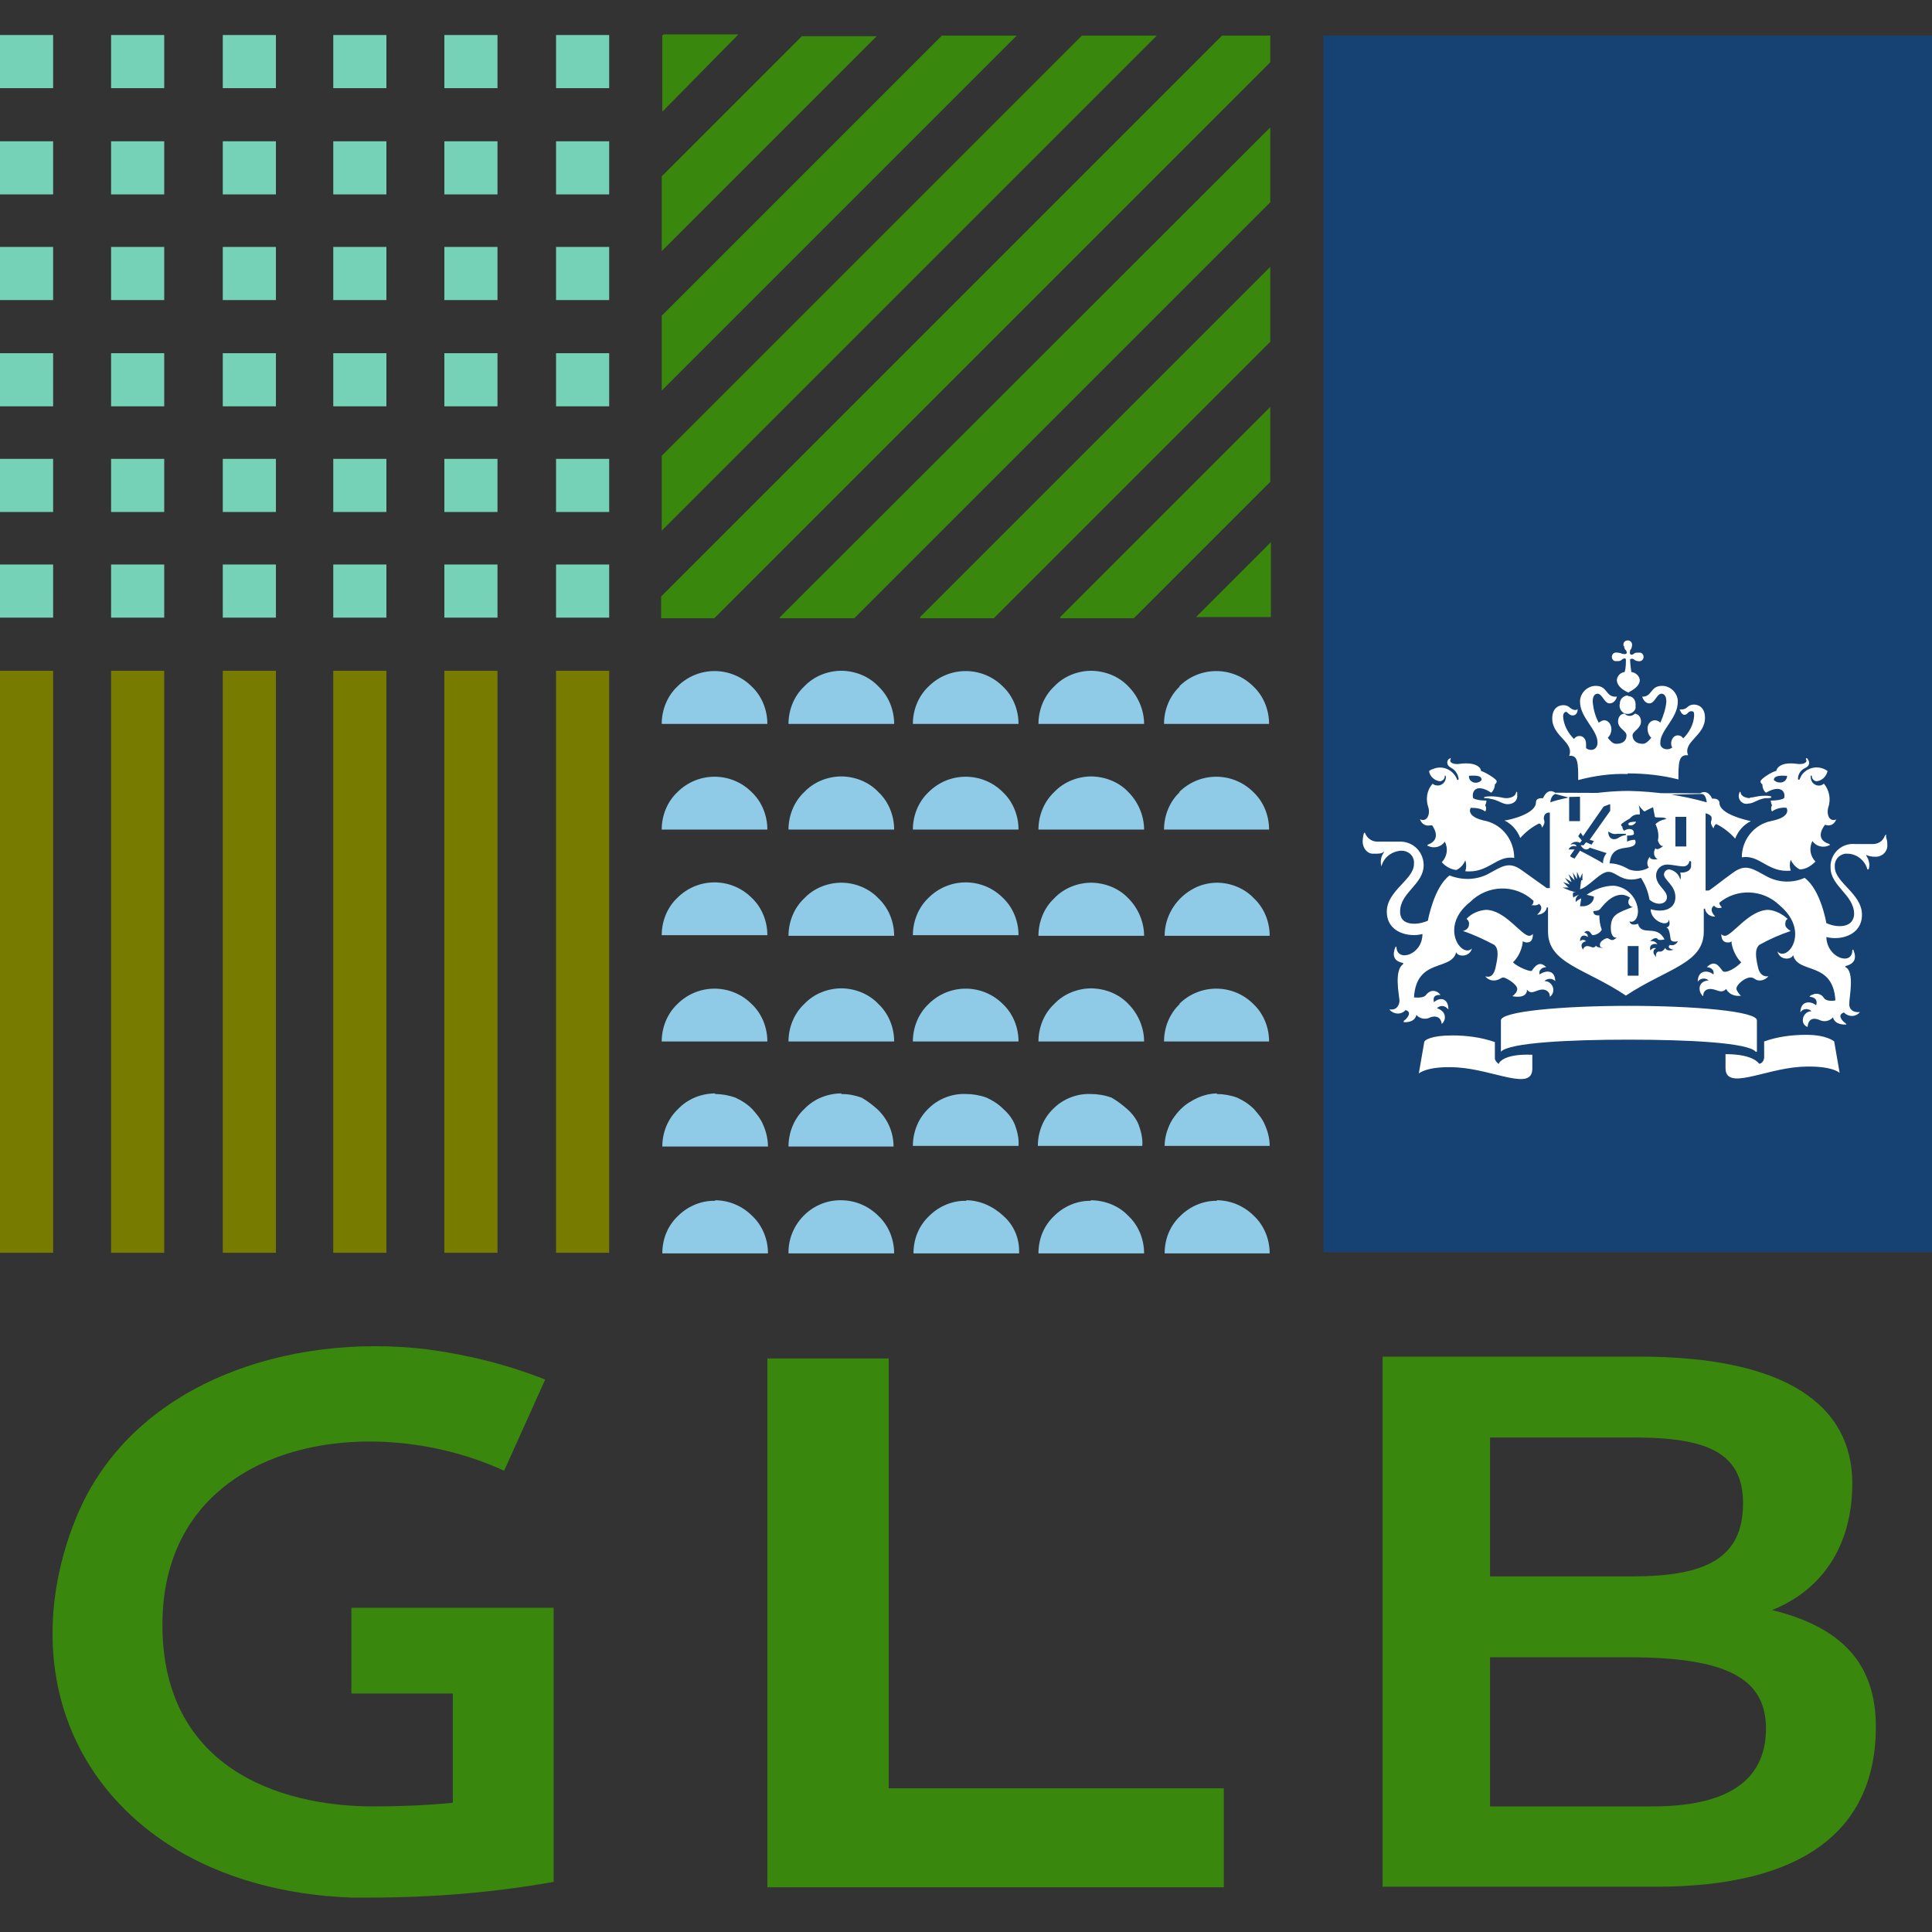 <svg xmlns="http://www.w3.org/2000/svg" width="32" height="32" viewBox="0 0 32 32">
  <rect x="0" y="0" width="32" height="32" fill="#333333" stroke="none"/>
  <path d="M0,1.46v-.88h.88v.88h-.88ZM0,3.22v-.88h.88v.88h-.88ZM0,4.97v-.88h.88v.88h-.88ZM0,6.73v-.88h.88v.88h-.88ZM0,8.48v-.88h.88v.88h-.88ZM0,10.23v-.88h.88v.88h-.88ZM1.84,1.46v-.88h.88v.88h-.88ZM1.84,3.22v-.88h.88v.88h-.88ZM1.84,4.97v-.88h.88v.88h-.88ZM1.84,6.73v-.88h.88v.88h-.88ZM1.84,8.48v-.88h.88v.88h-.88ZM1.84,10.23v-.88h.88v.88h-.88ZM3.69,1.46v-.88h.88v.88h-.88ZM3.69,3.22v-.88h.88v.88h-.88ZM3.69,4.97v-.88h.88v.88h-.88ZM3.69,6.73v-.88h.88v.88h-.88ZM3.69,8.48v-.88h.88v.88h-.88ZM3.69,10.23v-.88h.88v.88h-.88ZM5.52,1.46v-.88h.88v.88h-.88ZM5.52,3.22v-.88h.88v.88h-.88ZM5.52,4.97v-.88h.88v.88h-.88ZM5.52,6.73v-.88h.88v.88h-.88ZM5.52,8.48v-.88h.88v.88h-.88ZM5.52,10.23v-.88h.88v.88h-.88ZM7.36,1.46v-.88h.88v.88h-.88ZM7.36,3.22v-.88h.88v.88h-.88ZM7.36,4.97v-.88h.88v.88h-.88ZM7.36,6.73v-.88h.88v.88h-.88ZM7.36,8.48v-.88h.88v.88h-.88ZM7.36,10.23v-.88h.88v.88h-.88ZM9.21,1.46v-.88h.88v.88h-.88ZM9.21,3.22v-.88h.88v.88h-.88ZM9.21,4.97v-.88h.88v.88h-.88ZM9.21,6.73v-.88h.88v.88h-.88ZM9.21,8.48v-.88h.88v.88h-.88ZM9.21,10.23v-.88h.88v.88h-.88Z" fill="#76d2b6"/>
  <path d="M20.24.59h.8v.44l-9.21,9.21h-.88v-.36L20.24.59ZM10.96,7.55L17.92.59h1.24l-8.2,8.2v-1.24ZM10.96,5.23L15.6.59h1.24l-5.88,5.88v-1.24ZM10.96,2.92l2.32-2.32h1.24l-3.56,3.56v-1.24ZM10.96.6l.03-.03h1.24l-1.26,1.28V.6ZM12.92,10.22L21.04,2.11v1.24l-6.89,6.89h-1.24ZM15.24,10.22l5.8-5.8v1.24l-4.58,4.58h-1.22ZM17.56,10.22l3.48-3.48v1.24l-2.26,2.26h-1.22ZM21.06,10.22h-1.25l1.24-1.24v1.24Z" fill="#39870c"/>
  <path d="M0,20.75v-9.64h.88v9.64h-.88ZM1.84,20.75v-9.64h.88v9.64h-.88ZM3.69,20.75v-9.64h.88v9.64h-.88ZM5.52,20.75v-9.64h.88v9.64h-.88ZM7.36,20.75v-9.64h.88v9.64h-.88ZM9.21,20.75v-9.64h.88v9.64h-.88Z" fill="#777c00"/>
  <path d="M11.22,11.37c.34-.34.89-.34,1.23,0,0,0,0,0,0,0,.17.16.26.39.26.62h-1.75c0-.23.09-.46.26-.62ZM11.22,13.12c.34-.34.89-.34,1.23,0,0,0,0,0,0,0,.17.16.26.39.26.62h-1.75c0-.23.09-.46.26-.62ZM11.22,14.87c.34-.34.89-.34,1.23,0,0,0,0,0,0,0,.17.16.26.39.26.62h-1.75c0-.23.09-.46.26-.62ZM11.22,16.63c.34-.34.89-.34,1.23,0,0,0,0,0,0,0,.17.16.26.39.26.62h-1.75c0-.23.09-.46.26-.62ZM11.84,18.12c.11,0,.23.02.34.06.11.05.2.11.28.19.07.08.14.16.18.26.05.11.08.24.08.36h-1.75c0-.23.09-.46.26-.62.16-.17.39-.26.62-.26ZM11.84,19.88c.23,0,.45.09.62.26.17.16.26.39.26.62h-1.75c0-.24.09-.46.26-.62.16-.16.39-.26.62-.25ZM13.93,11.11c.23,0,.46.09.62.26.17.16.26.39.26.62h-1.75c0-.23.09-.46.26-.62.16-.17.39-.26.62-.26ZM13.93,12.86c.23,0,.46.09.62.26.17.16.26.39.26.62h-1.75c0-.23.09-.46.26-.62.16-.17.39-.26.62-.26ZM13.93,14.62c.23,0,.46.09.62.26.17.16.26.39.26.62h-1.75c0-.23.09-.46.26-.62.16-.17.39-.26.62-.26ZM13.93,16.37c.23,0,.46.09.62.26.17.16.26.39.26.62h-1.75c0-.23.09-.46.26-.62.16-.17.39-.26.62-.26ZM13.93,18.12c.12,0,.23.02.34.06.09.05.18.12.26.19.17.16.27.38.27.62h-1.74c0-.23.09-.46.26-.62.16-.17.39-.26.62-.26ZM13.93,19.88c.23,0,.45.09.62.26.17.16.26.39.26.62h-1.75c-.01-.47.37-.87.84-.88.01,0,.02,0,.04,0ZM15.38,11.37c.34-.34.89-.34,1.23,0,0,0,0,0,0,0,.17.16.26.39.26.62h-1.75c0-.23.09-.46.26-.62ZM15.38,13.12c.34-.34.89-.34,1.23,0,0,0,0,0,0,0,.17.16.26.39.26.62h-1.75c0-.23.09-.46.26-.62ZM15.38,14.87c.34-.34.89-.34,1.23,0,0,0,0,0,0,0,.17.16.26.39.26.62h-1.75c0-.23.09-.46.26-.62ZM15.38,16.63c.34-.34.89-.34,1.23,0,0,0,0,0,0,0,.17.16.26.39.26.62h-1.75c0-.23.09-.46.26-.62ZM16,18.12c.11,0,.23.02.34.06.11.05.2.11.28.19.08.07.15.16.19.26.04.11.07.23.06.35h-1.75c0-.23.09-.46.26-.62.16-.16.39-.25.62-.24ZM16,19.88c.23,0,.45.1.62.26.17.15.26.36.26.58v.04h-1.75c0-.24.09-.46.26-.62.16-.16.39-.26.62-.25ZM18.06,11.11c.24,0,.47.09.63.26.16.16.26.39.26.62h-1.75c0-.23.09-.46.26-.62.16-.17.39-.26.62-.26h-.01ZM18.06,12.86c.24,0,.47.09.63.26.16.16.26.39.26.62h-1.75c0-.23.09-.46.26-.62.16-.17.39-.26.62-.26h-.01ZM18.06,14.62c.24,0,.47.09.63.26.16.16.26.39.26.62h-1.75c0-.23.09-.46.26-.62.16-.17.39-.26.62-.26h-.01ZM18.06,16.37c.24,0,.47.09.63.26.16.16.26.39.26.62h-1.75c0-.23.09-.46.26-.62.16-.17.39-.26.62-.26h-.01ZM18.06,18.12c.12,0,.24.02.35.06.09.05.18.12.26.19.08.07.15.16.19.26.04.11.07.23.06.35h-1.73c0-.23.09-.46.26-.62.16-.16.39-.25.62-.24h-.01ZM18.06,19.88c.24,0,.47.09.63.26.17.16.26.39.26.62h-1.75c0-.24.09-.46.26-.62.16-.16.39-.26.62-.25h-.01ZM19.53,11.37c.34-.34.89-.34,1.23,0,0,0,0,0,0,0,.17.16.26.39.26.62h-1.74c0-.23.09-.46.26-.62h-.01ZM19.53,13.12c.34-.34.89-.34,1.23,0,0,0,0,0,0,0,.17.16.26.39.26.62h-1.74c0-.23.09-.46.26-.62h-.01ZM20.15,14.62c.23,0,.46.09.62.26.17.16.26.39.26.62h-1.74c0-.31.17-.6.44-.76.13-.08.28-.12.44-.12h-.01ZM19.53,16.63c.34-.34.89-.34,1.23,0,0,0,0,0,0,0,.17.16.26.39.26.62h-1.74c0-.23.09-.46.26-.62h-.01ZM20.15,18.12c.11,0,.23.02.34.06.11.05.2.11.28.19.07.08.14.16.18.26.05.11.08.23.08.35h-1.74c0-.15.05-.31.13-.44.08-.12.18-.23.31-.3.13-.08.28-.13.44-.13h-.01ZM20.15,19.88c.23,0,.45.09.62.26.17.16.26.39.26.62h-1.74c0-.24.09-.46.26-.62.16-.16.39-.26.62-.25h-.01Z" fill="#8fcae7"/>
  <path d="M12.71,22.5h2.01v7.12h5.55v1.64h-7.56v-8.76Z" fill="#39870c"/>
  <path d="M22.9,31.25v-8.78h4.25c2.44,0,3.53.81,3.53,2.1,0,1.01-.48,1.77-1.36,2.11v-.02c1.17.28,1.75.88,1.75,1.94,0,1.74-1.24,2.65-3.64,2.65h-4.52ZM24.68,23.81v2.3h2.35c1.21,0,1.84-.29,1.84-1.21,0-.81-.55-1.09-1.78-1.09h-2.41ZM24.68,27.45v2.47h2.69c1.17,0,1.88-.38,1.88-1.29,0-.83-.65-1.18-2.27-1.18h-2.31Z" fill="#39870c"/>
  <path d="M5.8,28.05h1.7v1.81c-.42.04-.88.06-1.31.06-1.61,0-3.5-.67-3.5-3.01,0-3,3.35-3.61,5.66-2.55l.68-1.51c-.63-.25-1.28-.41-1.95-.5-2.28-.28-4.9.54-5.82,2.79-.64,1.57-.53,3.32.61,4.62,1,1.14,2.5,1.62,3.96,1.67h.29c1.02,0,2.04-.08,3.05-.26v-4.54h-3.35v1.42Z" fill="#39870c"/>
  <rect x="21.92" y=".59" width="10.08" height="20.15" fill="#154273"/>
  <path d="M27.14,16.16h-.18v-.49h.18v.49ZM27.93,14.02h-.18v-.49h.18v.49ZM24.68,13.19s-.1,0-.1.02.04,0,.1.02c.14.02.2.09.29.09.08,0,.15-.04.16-.12,0-.02,0-.05,0-.07,0-.02-.02-.02-.02,0-.01.06-.09.09-.16.09s-.11-.03-.26-.03ZM23.72,13.67s.18.23-.07.32c0,0-.02.02,0,.02.1.05.22.02.28-.07.06.11.04.25-.05.34.06.07.15.12.24.13.07-.03.12-.09.15-.16.02.06.02.12,0,.18.38.04.52-.27.81-.22h0c0-.29-.19-.54-.46-.61-.36-.07-.26-.22-.26-.22.09,0,.17.01.24.06.02-.03.02-.07,0-.1.01-.03.02-.05.02-.08-.17,0-.22-.04-.22-.04-.03-.1.04-.26.3-.09.04-.04.06-.09.06-.14.02-.01.03-.03.03-.05,0-.04-.21-.16-.26-.17,0-.06-.09-.15-.34-.12-.11.02-.2-.02-.16-.08,0-.01,0-.02-.03,0s-.06.1.04.15c.07.04.11.11.12.18,0,.02-.03.03-.03,0-.07-.16-.25-.23-.4-.16-.02,0-.04.02-.06.03.01.09.09.16.18.17.04,0,.08-.04.08-.08,0-.02,0-.02.02,0,0,.08-.05.14-.12.15-.04,0-.07,0-.1-.03-.1.11-.12.26-.07.4.03.12-.03.24-.14.19h0c.02.07.09.12.17.1,0,0,.01,0,.02,0ZM24.54,12.92c-.04.05-.12.06-.17.02-.03-.02-.04-.05-.04-.09.14-.01.21,0,.21.07ZM28.99,13.22c-.07,0-.15-.03-.16-.09,0-.02-.02-.02-.02,0-.03.07,0,.15.08.18.02,0,.04.01.06,0,.1,0,.15-.07.29-.09.06,0,.1,0,.1-.02s-.09-.02-.1-.02c-.15,0-.17.03-.26.03ZM30.42,13.57s0,0,0,0c-.11.05-.17-.06-.14-.19.05-.14.02-.29-.07-.4-.06.05-.14.04-.19-.02-.02-.03-.03-.06-.03-.1,0-.02.02-.02.02,0,0,.04.04.08.08.08.09-.01.16-.08.18-.17-.14-.1-.33-.07-.43.07-.01.02-.02.04-.03.06,0,.02-.03.02-.03,0,0-.08.05-.15.12-.18.1-.05.06-.12.04-.15s-.03,0-.03,0c.04.06-.04.1-.16.08-.24-.03-.32.06-.33.12-.05,0-.26.13-.26.17,0,.02.01.04.03.05,0,.05.02.11.06.14.26-.15.33,0,.3.09,0,0-.05.04-.22.04,0,.03.01.05.02.08-.02.03-.02.07,0,.1.07-.05.16-.07.24-.06,0,0,.1.15-.26.22-.28.06-.48.31-.48.6,0,0,0,.02,0,0,.3-.05.43.26.81.22-.02-.06-.02-.12,0-.18.03.07.09.13.15.16.1,0,.19-.06.26-.13-.09-.09-.11-.23-.05-.34.06.09.18.12.28.07.02,0,0-.02,0-.02-.26-.08-.09-.3-.07-.32.07.03.15,0,.18-.08,0,0,0,0,0-.01ZM29.6,12.85c0,.07-.06.12-.13.11-.03,0-.07-.02-.09-.04,0-.06.07-.08.21-.07ZM26.9,10.7s0,.05.03.07c.02.03.02.05,0,.06s-.03,0-.06,0c-.02-.01-.05-.02-.08-.02-.04-.01-.08.01-.09.05-.01.04.01.08.05.09.01,0,.03,0,.04,0,.03,0,.05,0,.08-.03.03-.02.05-.02.06,0,0,.07,0,.14-.02.21-.07.01-.12.06-.13.13,0,.11.12.18.19.21.07-.04.19-.1.19-.21-.01-.07-.07-.12-.14-.13-.01-.07-.02-.14-.02-.21,0,0,.03-.02.06,0,.02.02.05.03.07.03.04.01.08-.01.09-.05.01-.04-.01-.08-.05-.09-.01,0-.03,0-.04,0-.03,0-.05,0-.07.02-.03.02-.05.02-.06,0s0-.03,0-.06c.02-.02.03-.05.03-.07.01-.04-.01-.08-.05-.09-.04-.01-.08.01-.09.05,0,.01,0,.03,0,.04h.02ZM26.96,11.52c-.07,0-.13.06-.13.13-.02.07.02.15.09.17.07.02.15-.02.17-.09,0-.02,0-.05,0-.07,0-.07-.05-.13-.12-.13ZM26.96,12.81c.28,0,.57.03.84.1,0-.27,0-.42.16-.4-.09-.23.28-.32.28-.62,0-.2-.14-.22-.18-.22-.12,0-.1.08-.21.08h-.03s.03.09.08.09.06-.06.11-.06.05.02.05.08c-.01.14-.08.27-.18.37-.02-.03-.05-.05-.09-.05-.07,0-.11.07-.11.13,0,.02,0,.05.02.07-.03.02-.05.03-.09.03-.06,0-.11-.04-.11-.09,0,0,0-.01,0-.02,0-.21.29-.4.29-.68,0-.14-.12-.26-.26-.26-.2,0-.16.18-.33.18h0s.03.11.12.11.12-.16.2-.16c.03,0,.08.02.08.13-.01.12-.05.24-.1.35-.02-.02-.05-.04-.09-.04-.08,0-.13.08-.12.15,0,.05.02.1.06.14-.04.05-.09.1-.14.1-.12,0-.17-.07-.17-.14s.14-.11.14-.23c0-.07-.04-.12-.1-.13,0,0,0,0,0,0-.05.05-.13.05-.17,0,0,0,0,0,0,0-.07,0-.11.06-.11.13,0,0,0,0,0,0,0,.12.14.15.14.23s-.05.14-.17.14c-.06,0-.1-.05-.14-.1.04-.04.06-.09.06-.14,0-.08-.05-.15-.12-.15-.03,0-.06.02-.09.04-.06-.11-.09-.23-.1-.35,0-.11.05-.13.08-.13.08,0,.11.16.2.16s.12-.1.12-.11,0,0-.02,0c-.17,0-.13-.18-.33-.18-.14,0-.26.12-.26.26,0,.27.29.46.29.68,0,.06-.03.11-.09.12,0,0-.01,0-.02,0-.03,0-.06-.01-.08-.03,0-.02,0-.05,0-.07,0-.07-.04-.13-.11-.13-.04,0-.07.02-.09.05-.1-.1-.17-.23-.18-.37,0-.06.03-.08.05-.08s.05.06.11.06.08-.06.08-.09-.01,0-.03,0c-.1,0-.09-.08-.21-.08-.04,0-.18.02-.18.22,0,.3.37.39.28.62.15-.02.15.13.15.4.27-.07.54-.11.82-.1ZM25.98,13.21c-.14.03-.26.06-.3.08,0-.06.03-.12.08-.14M25.76,13.13c-.13-.09-.2.08-.2.09-.05,0-.12,0-.12.07,0,.19-.43.29-.52.3.12.06.21.16.26.29.09-.1.19-.18.31-.24.03,0,.05.04.05.07s0,0,0,0c.07-.1.03-.12.03-.15,0-.05.02-.09.07-.1.01,0,.02,0,.03,0v1.25h-.05s-.21-.15-.42-.3-.32-.06-.56.07c-.2.1-.43.1-.63.02-.26.19-.36.75-.36.75-.07.03-.15.05-.22.05-.21,0-.24-.12-.24-.2,0-.32.39-.45.39-.77,0-.21-.16-.38-.37-.39-.02,0-.03,0-.05,0h-.35c-.09,0-.17-.06-.2-.14,0-.02-.02,0-.02,0s-.02.07-.02.14c0,.1.07.2.17.2.01,0,.03,0,.04,0,.05,0,.1,0,.14-.03,0,0,.02,0,0,.01-.05.07-.06.15-.04.23h0c.04-.15.17-.25.33-.26.11,0,.2.07.21.18,0,.01,0,.03,0,.04,0,.26-.45.44-.45.79s.37.43.59.37c0,.35-.42.47-.43.22,0-.01,0-.02-.02,0-.05.13-.03.23.13.26v.02c-.15.1-.07.49-.06.6,0,.07-.04.14-.11.15-.02,0-.04,0-.05,0,0,0-.01,0,0,.01.07.07.18.08.25.01,0,0,0,0,.01-.01.11.03.04.13-.03.18v.02s.18.02.21-.12c.05.06.14.08.21.05.03-.02.19-.07.21.1h0c.06-.05.07-.14.02-.2-.03-.03-.06-.05-.1-.06.05-.05.12-.05.17,0,0,0,.01.01.02.02h0c0-.19-.14-.21-.24-.12,0-.02-.04-.13.11-.12h0c-.05-.07-.14-.09-.2-.04-.01.01-.03.02-.04.04-.05.06-.18.04-.2.04.04-.66.62-.43.7-.75,0-.02,0-.01,0,0,.02.08.22.09.26-.06,0,0,0-.02,0,0-.17.17-.55-.36-.03-.77.29-.29.75-.3,1.05-.02,0,.03-.01.07-.04.07h0s.1.02.13-.02c.09.07,0,.15-.03.18s0,0,0,0c.08,0,.15-.05.16-.12h.02v.4c0,.53.62.61,1.29,1.06.68-.45,1.29-.53,1.29-1.06v-.38h.02c.01.08.09.14.17.13,0,0,0,0,0,0h0s-.12-.11-.02-.18c.03.04.08.05.13.03h0s-.05-.05-.04-.08c0,0,0,0,0,0,.29-.24.72-.22.99.04.52.43.14.95-.03.77h0c.04.15.23.14.26.06h0c.08.32.66.09.7.75,0,0-.14.03-.19-.04-.04-.07-.13-.09-.2-.05-.02,0-.03.02-.04.03h0c.15.01.12.12.11.14-.1-.08-.26-.07-.26.12,0,.02,0,.01,0,0,.03-.06.11-.07.16-.04,0,0,.02.01.02.02-.08,0-.14.07-.14.15,0,.04.02.08.06.1,0,0,.01.02.02,0,.02-.18.17-.12.21-.1.07.03.16.01.21-.05.03.13.2.12.21.12s.02,0,0-.02c-.07-.05-.14-.14-.03-.18.07.07.18.08.25.01,0,0,0,0,.01-.01,0-.01,0-.02,0-.01s-.18.02-.17-.14c0-.11.09-.52-.06-.6,0,0-.02,0,0-.02.16-.04.18-.14.13-.26,0-.02-.02-.01-.02,0,0,.26-.42.13-.43-.22.22.06.59-.02.59-.37s-.45-.53-.45-.79c-.01-.11.06-.2.17-.22.01,0,.03,0,.04,0,.15,0,.29.11.33.26h.02c.03-.08,0-.17-.04-.23,0,0,0-.02,0-.01.04.02.09.03.14.03.1.01.2-.06.21-.17,0-.01,0-.03,0-.04,0-.08-.03-.12-.02-.14s0-.02-.02,0c-.03.09-.11.14-.2.14h-.29c-.21-.02-.39.13-.41.34,0,.02,0,.03,0,.05,0,.31.39.45.39.77,0,.07-.04.2-.24.2-.08,0-.15-.02-.22-.05,0,0-.09-.55-.36-.75-.2.09-.43.08-.62-.02-.24-.13-.35-.22-.56-.07s-.39.3-.41.3h-.05v-1.28s.09.02.1.07c0,.01,0,.02,0,.03,0,.03-.04.05.03.15h0s.02-.07.05-.07c.12.06.22.14.31.24.05-.13.14-.23.26-.29-.1-.02-.52-.12-.52-.3,0-.06-.07-.08-.12-.07,0,0-.07-.17-.2-.09M28.18,13.15c.06,0,.08.07.09.14-.42-.12-.85-.18-1.29-.19-.27,0-.54.03-.81.07v.43h-.18v-.4h0M24.83,17.63s-.08-.06-.07-.11v-.26c-.23-.08-.47-.11-.71-.11-.35,0-.46.08-.46.11l-.09.52s.14-.13.64-.1c.61.04,1.24.4,1.24.02v-.23c-.49-.02-.56.14-.56.16h.01ZM28.58,17.46v.23c0,.38.63.02,1.24-.02.52-.03.65.1.65.1l-.09-.52s-.12-.11-.46-.11c-.24,0-.48.03-.7.11v.26c0,.05-.03.1-.08.11-.01,0-.08-.16-.56-.16h.01ZM26.98,17.22c.98,0,1.98.05,2.1.2h.02v-.52c0-.15-1.03-.24-2.12-.24s-2.12.09-2.12.24v.52s0,.02,0,0c.13-.15,1.13-.2,2.11-.2h.01ZM26.1,14.78l-.1-.03h0l-.12-.05h.1l-.09-.09.11.04h0l-.08-.11.11.07h0l-.05-.13.1.1h0l-.03-.13.07.11h0v-.12l.05.11h0l.04-.09v.12h-.02l-.02.15c.15-.04.33-.29.47-.29s.23.2.54.1c.07.11.12.23.14.36.12.11.29.08.29-.04s-.18-.19-.18-.36c0-.1.08-.18.18-.18,0,0,0,0,.01,0,.07,0,.19.03.26.03.05,0,.09-.03.1-.08,0-.02.03,0,.03,0s0,.04,0,.07c0,.11-.15.12-.18.11s0,0,0,0c0,0,.02.08,0,.12s0,0,0,0c-.02-.09-.09-.15-.18-.17-.05,0-.08.03-.09.08,0,0,0,0,0,0,0,.1.19.18.19.38s-.2.26-.41.2c0,.2.3.31.3.17h0s.03.07,0,.11c-.01.01-.02.02-.04.02.05.02.06.12.07.19s.12.04.12.04,0,0,0,0c-.02.05-.08.08-.13.06,0,0,0,0,0,0-.05.04,0,.07.06.08h0s-.11.04-.14-.03c-.02.04-.06.07-.1.06-.04,0-.06.04-.05.09h0s-.06-.06-.04-.1c0-.02.02-.03.04-.04-.03-.02-.07,0-.09.03,0,0,0,0,0,.01h0c-.04-.1.05-.13.11-.11-.02-.04-.07-.06-.12-.05h0s.06-.06.1-.05c.01,0,.02,0,.03.02.04.02.1,0,.11,0-.13-.26-.38-.04-.44-.26h0s-.12.05-.14-.04h0s.05.03.1-.03c.03-.04.04-.09.04-.14-.01-.22-.18-.4-.4-.42-.16,0-.32.06-.45.15l.12.03c0,.1-.1.17-.2.16-.01,0-.02,0-.03,0l.02-.13s-.07.03-.09.06h0c-.01-.05.01-.1.06-.12h0s-.08.02-.1.05h0s-.02-.06,0-.09h.01ZM26.43,15.67c-.04.05-.08,0-.14,0-.03,0-.06.02-.07.06,0,0,0,0,0,0h0c-.06-.09,0-.13.05-.14-.03-.03-.07-.03-.1,0,0,0,0,0,0,0h0c0-.11.08-.11.13-.07,0-.04-.02-.07-.06-.07s0,0,0,0c.01-.02.03-.03.05-.03.06,0,.06.07.1.07.06-.01.11-.04.14-.09-.03-.08-.04-.16-.04-.24h0s-.1.02-.1-.07h0s.08,0,.11-.03.17-.24.36-.24c.05,0,.1.02.14.05-.07.08,0,.16.05.15h0c-.26.1-.37.13-.37.35,0,.11.04.17.1.16h0s-.05.04-.07.04c-.05,0-.06-.03-.09-.03s-.12.05-.12.1,0,.04.05.06h0s-.1,0-.12-.04ZM27.1,13.61c-.08,0-.13.01-.13.04s.09.04.13-.04ZM26.81,13.81s.08,0,.12,0v.02c-.12.02-.12.07-.2.07-.05,0-.09-.05-.09-.1,0,0,0-.02,0-.03h0s.06.06.15.04h0ZM25.29,16.39c.08.1.15,0,.26,0,.06,0,.12.04.12.11,0,0,0,0,0,.01h0c.06-.04.08-.13.03-.2-.03-.04-.07-.06-.12-.06.05-.05.13-.05.18,0,0,0,0,0,0,.01h0c0-.19-.14-.2-.26-.12-.02-.07.04-.12.11-.12h0c-.13-.14-.22.04-.24.06s-.23-.06-.31-.14c.09-.09.14-.2.16-.32v-.03h0s.04.02.06.02c.04,0,.11,0,.11-.14h0s-.03.03-.06.03c-.13,0-.4-.43-.72-.43-.12.01-.24.06-.32.15.03.02.05.06.04.1,0,.05-.05.09-.1.1h0c.18.06.35.14.52.23.08.07.06.2.02.38s-.14.15-.17.14,0,0,0,0c.03.04.08.07.14.07.09,0,.12-.05.16-.05s.23.11.23.19c0,.05-.04.09-.08.12h0s.21.05.24-.08h0ZM28.84,16.5h0s-.07-.07-.08-.12c0-.08.15-.19.23-.19s.07.05.16.05c.05,0,.11-.03.14-.07h0s-.13.03-.17-.14-.06-.31.02-.38c.16-.09.34-.17.52-.23h0s-.09-.05-.09-.1c0-.04,0-.08.04-.1-.09-.08-.2-.14-.32-.15-.32,0-.6.43-.72.43-.02,0-.05-.01-.06-.03h0c0,.13.07.14.11.14.02,0,.04,0,.06-.02h0v.03c.02.12.08.24.16.32-.07.08-.26.2-.31.14s-.12-.2-.26-.06h0c.07,0,.13.05.11.12-.1-.08-.26-.07-.26.12h0c.04-.06.13-.07.18-.02,0,0,0,0,0,0-.08,0-.15.05-.15.13,0,.05.02.1.06.13h0c0-.1.07-.12.12-.12.1,0,.18.09.26,0,.07.13.22.12.25.11h0ZM26.24,14s-.04,0-.06,0,0,0,0,0c0,0,.04.07.09.07.02,0,.05-.01.06-.03,0,0,.19.06.28.09-.04.05-.06.11-.06.17-.07-.05-.38-.21-.38-.21l-.09.13s-.09-.03-.07-.05l.07-.1s-.08,0-.1,0,0,0,0,0c.02-.05.08-.07.13-.05,0-.05-.08-.04-.1-.03s0,0,0,0c.04-.05.11-.06.16-.03l.03-.04-.06-.07.04-.06.04.06.34-.49s.07-.03.11-.04c0,.04,0,.07,0,.11l-.34.48.07.02-.04.06-.09-.04-.04.05ZM27.46,13.92s.03.11.09.09h0s-.1.09-.13.04c-.04.06-.03.14.03.18,0,0,.01,0,.02,0h0s-.11.02-.14-.02c0,0,0-.01,0-.02-.05.05-.06.13-.02.18-.1.06-.22.07-.33.03-.1-.06-.21-.1-.32-.1.02-.19.11-.24.28-.26s.16-.09.14-.13c-.05,0-.09.01-.13.03,0-.02,0-.04,0-.05,0-.02,0-.03,0-.05.1,0,.11-.02.11-.02.02-.1-.09-.11-.16-.06-.02-.02-.03-.05-.03-.07-.01,0-.02-.02-.02-.03,0-.02.12-.09.14-.1s.05-.08.17-.07c0-.06,0-.12-.03-.18,0,0,0-.02,0,0s.09.13.11.13c.05-.03.1-.05.14-.07.01.05.02.1.03.16.02.02.12,0,.17.02s0,.01,0,.02c-.06.01-.12.04-.16.08.04.08.06.18.04.27Z" fill="#fff"/>
</svg>